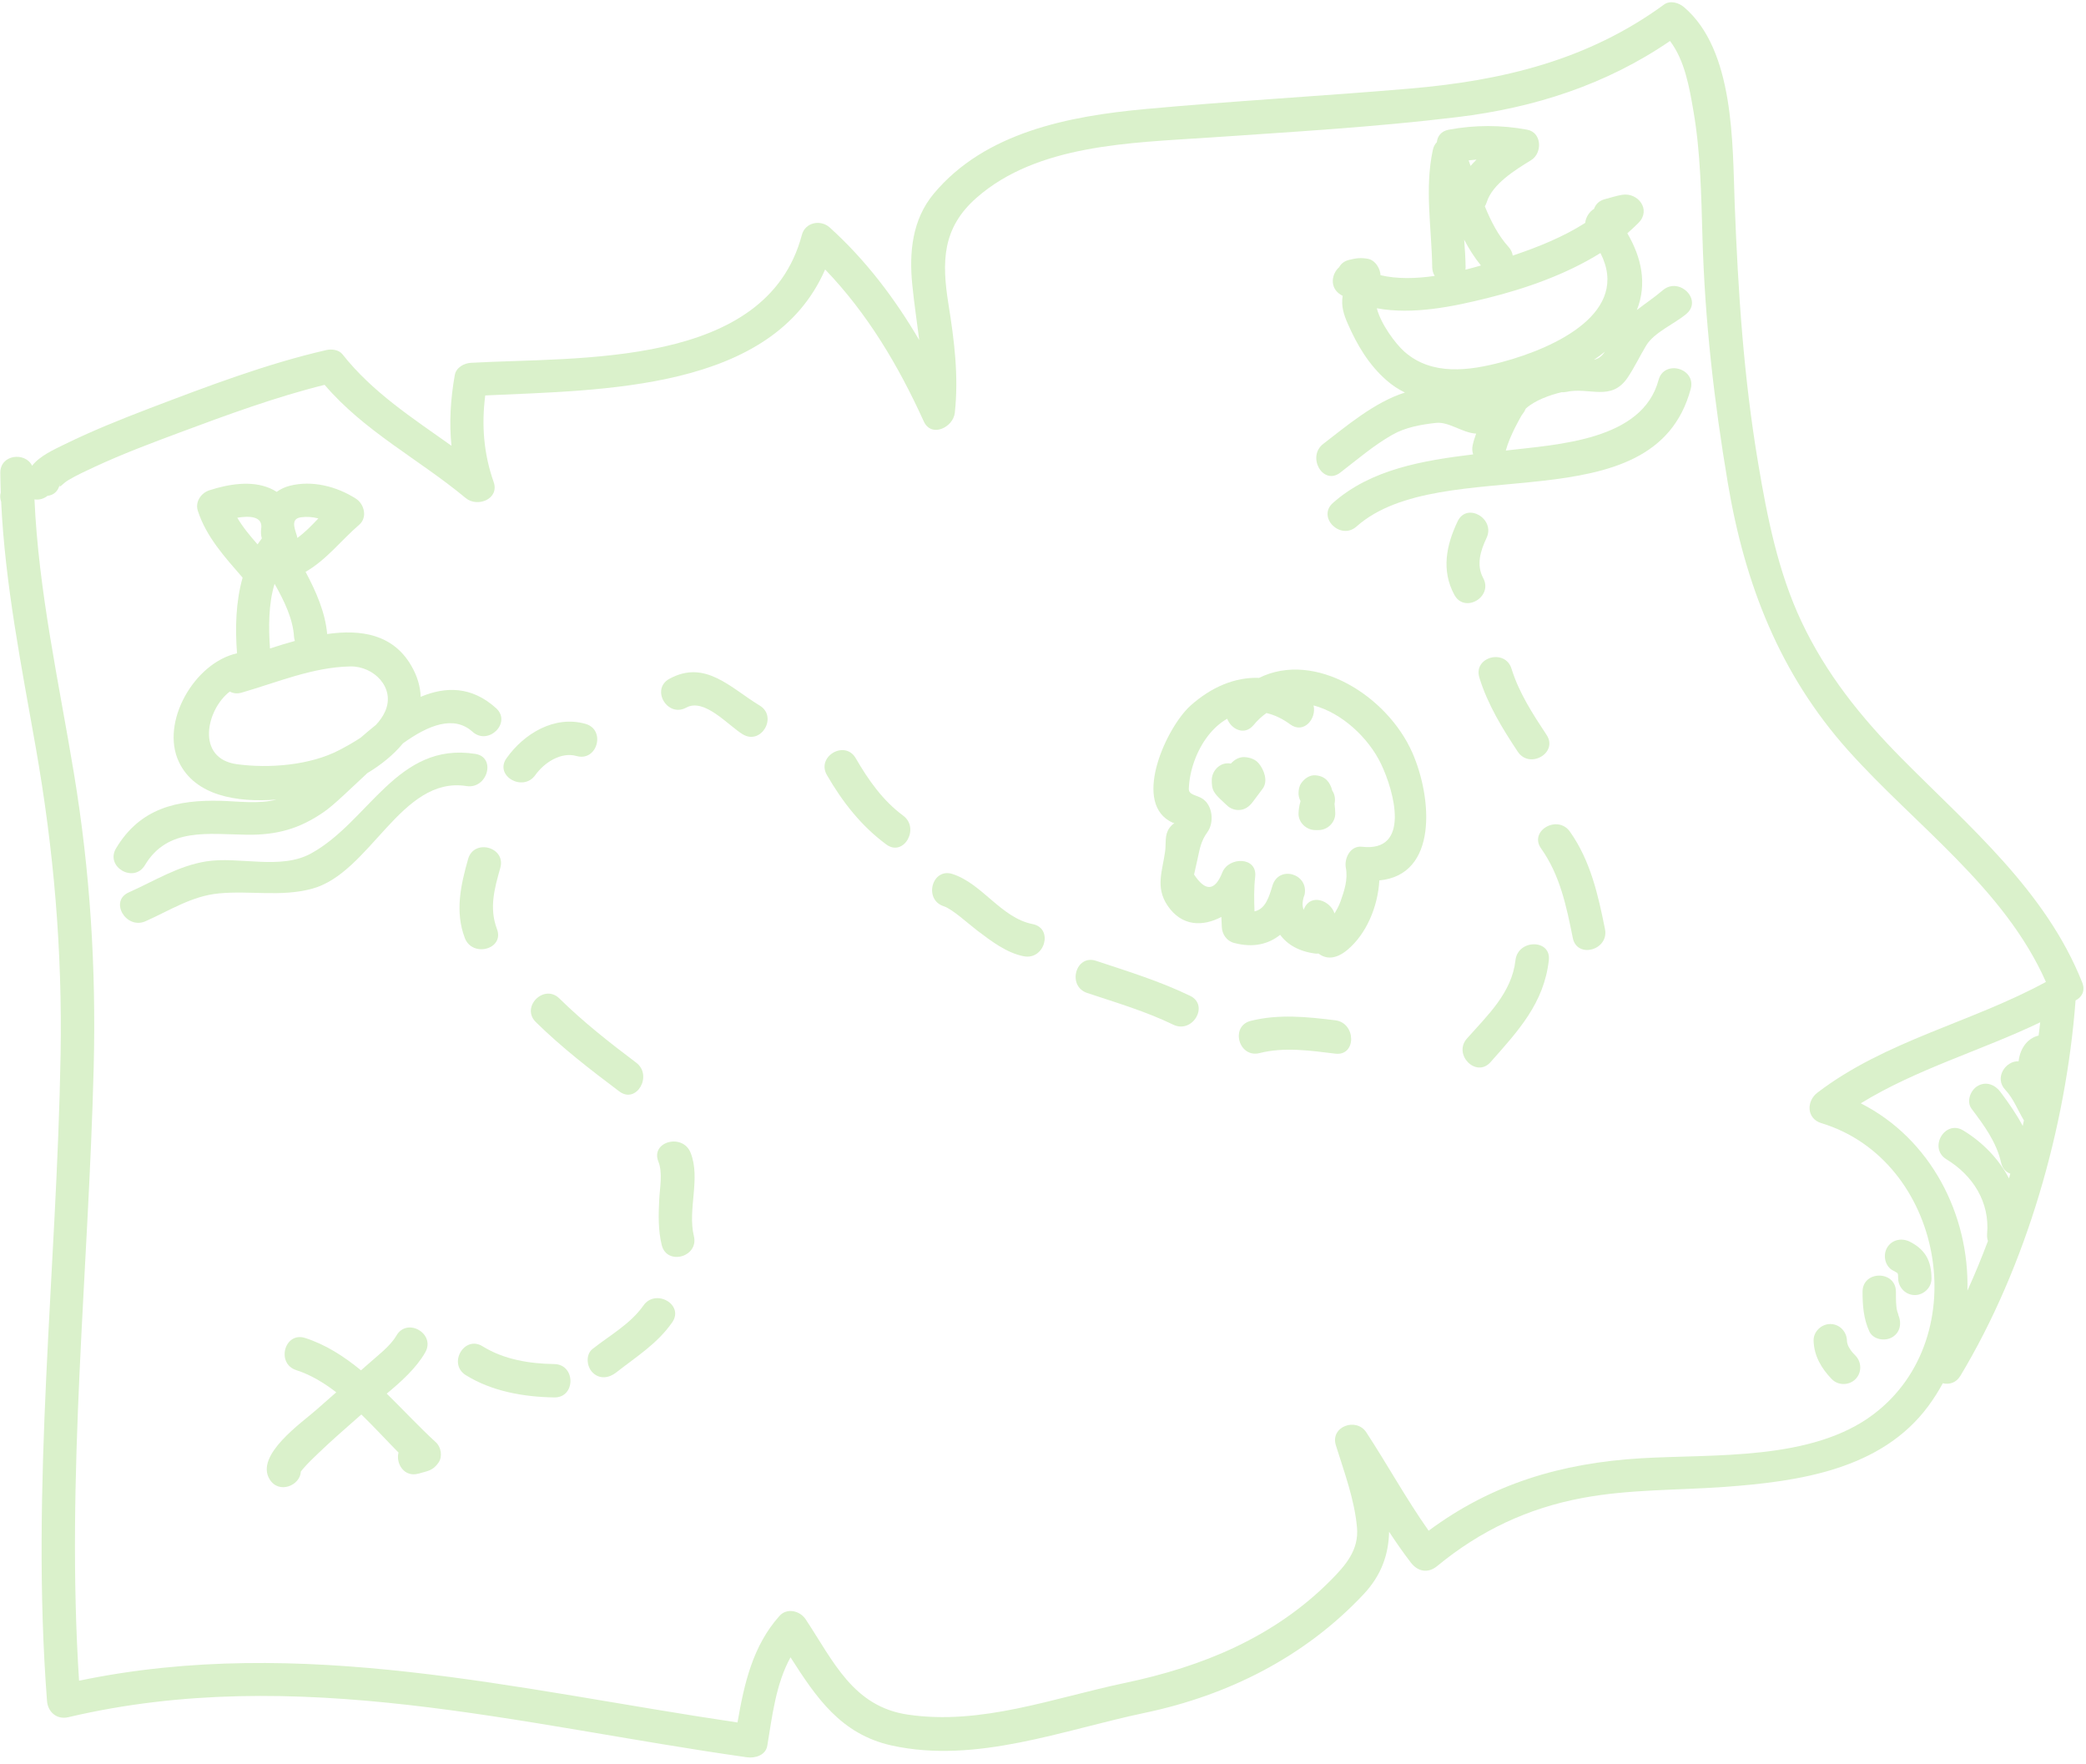<?xml version="1.0" encoding="UTF-8" standalone="no"?><svg xmlns="http://www.w3.org/2000/svg" xmlns:xlink="http://www.w3.org/1999/xlink" fill="#000000" height="300.5" preserveAspectRatio="xMidYMid meet" version="1" viewBox="35.1 62.7 355.4 300.5" width="355.4" zoomAndPan="magnify"><g fill="#daf1cb" id="change1_1"><path d="M 379.719 254.52 C 378.656 252.492 377.316 250.602 375.926 248.734 C 374.996 247.5 373.488 246.863 372.031 247.719 C 370.809 248.43 370.078 250.363 371.012 251.605 C 373.145 254.445 375.242 257.262 376.035 260.777 C 376.266 261.801 376.875 262.391 377.605 262.656 C 377.535 262.922 377.465 263.195 377.383 263.465 C 375.637 260.133 372.887 257.297 369.594 255.297 C 366.449 253.383 363.602 258.301 366.727 260.207 C 371.254 262.961 374.133 267.527 373.652 272.914 C 373.617 273.375 373.672 273.773 373.797 274.121 C 372.711 276.988 371.559 279.82 370.297 282.574 C 370.641 269.629 364.059 256.719 352.129 250.668 C 361.645 244.816 372.609 241.707 382.695 236.871 C 382.621 237.617 382.52 238.367 382.426 239.121 C 380.41 239.617 379.246 241.445 379.02 243.508 C 376.836 243.391 374.789 246.301 376.766 248.387 C 378.133 249.836 378.887 251.867 379.922 253.574 C 379.855 253.891 379.793 254.203 379.719 254.52 Z M 354.293 303.648 C 343.742 311.625 327.133 310.391 314.617 311.145 C 301.078 311.961 289.246 315.5 278.504 323.484 C 274.695 318.082 271.508 312.27 267.887 306.73 C 266.18 304.113 261.695 305.73 262.695 308.926 C 264.109 313.469 265.875 318.16 266.297 322.938 C 266.637 326.777 264.355 329.375 261.812 331.938 C 252.184 341.641 239.953 346.648 226.754 349.418 C 214.613 351.965 202.32 356.672 189.762 354.812 C 180.449 353.43 177.117 345.758 172.363 338.574 C 171.406 337.121 169.18 336.562 167.902 338 C 163.328 343.113 161.883 349.594 160.754 356.152 C 123.156 350.59 86.488 341.145 48.57 349.035 C 46.312 314.211 50.188 279.379 51.062 244.562 C 51.488 227.617 50.465 211.215 47.703 194.496 C 45.141 178.992 41.672 163.512 40.973 147.777 C 41.77 147.91 42.57 147.672 43.18 147.18 C 44.16 147.07 45.035 146.461 45.285 145.164 C 45.094 146.156 45.637 145.141 46.793 144.465 C 48.223 143.625 49.742 142.926 51.25 142.227 C 55.961 140.039 60.844 138.199 65.715 136.387 C 73.785 133.379 82.023 130.344 90.406 128.262 C 97.191 136.211 106.477 140.93 114.453 147.559 C 116.434 149.203 120.242 147.73 119.199 144.797 C 117.488 139.938 117.133 135.07 117.773 130.07 C 137.805 129.121 166.688 129.293 175.68 108.609 C 182.871 116.074 188.188 125.016 192.477 134.473 C 193.777 137.348 197.5 135.504 197.773 133.039 C 198.453 126.77 197.688 120.723 196.695 114.535 C 195.535 107.277 195.609 101.547 201.488 96.383 C 211.867 87.273 227.797 87.047 240.828 86.152 C 254.996 85.184 269.352 84.359 283.449 82.645 C 296.547 81.055 308.762 77.113 319.625 69.684 C 322.145 72.996 322.922 77.578 323.609 81.566 C 324.844 88.656 324.941 95.98 325.156 103.16 C 325.566 117.34 327.117 130.973 329.477 144.992 C 332.363 162.176 338.316 177.535 350.039 190.613 C 361.402 203.301 376.625 214.039 383.672 229.988 C 370.98 236.91 356.352 239.977 344.738 248.855 C 342.844 250.301 342.863 253.273 345.422 254.051 C 366.113 260.305 371.777 290.445 354.293 303.648 Z M 389.855 230.082 C 383.652 214.469 370.594 203.531 359.062 191.875 C 352.145 184.883 346.234 177.531 342.02 168.594 C 338.047 160.172 336.188 150.809 334.656 141.688 C 332.152 126.824 331.227 112.43 330.645 97.414 C 330.262 87.211 330.625 71.273 322.031 63.934 C 321.129 63.16 319.66 62.703 318.586 63.492 C 305.609 72.969 291.074 76.445 275.293 77.793 C 260.262 79.082 245.188 79.895 230.164 81.285 C 217.25 82.48 202.93 85.215 194.188 95.699 C 190.523 100.09 189.98 105.672 190.523 111.148 C 190.84 114.367 191.324 117.508 191.715 120.641 C 187.562 113.562 182.602 107.008 176.469 101.461 C 174.922 100.059 172.285 100.562 171.719 102.715 C 165.691 125.492 133.723 123.477 115.328 124.512 C 114.148 124.578 112.809 125.32 112.582 126.594 C 111.867 130.652 111.609 134.672 112.02 138.645 C 105.402 133.93 98.574 129.551 93.457 123.07 C 92.832 122.273 91.598 122.129 90.688 122.34 C 80.449 124.695 70.422 128.52 60.621 132.25 C 55.66 134.145 50.707 136.137 45.93 138.484 C 44.336 139.273 41.863 140.375 40.586 142.031 L 40.559 142.031 C 39.414 139.676 35.121 140.082 35.152 143.273 C 35.164 144.387 35.191 145.496 35.23 146.609 C 35.074 147.133 35.113 147.676 35.297 148.18 C 35.961 162.238 38.75 176.152 41.184 189.988 C 44.27 207.516 45.73 224.586 45.422 242.391 C 44.789 279.105 40.285 315.781 43.113 352.516 C 43.262 354.391 44.812 355.703 46.711 355.258 C 85.789 346.066 123.613 356.594 162.336 362.078 C 163.734 362.277 165.555 361.762 165.828 360.098 C 166.66 355.102 167.285 349.562 169.785 345.055 C 174.148 351.875 178.359 358.164 187.023 360.074 C 201.422 363.242 216.191 357.434 230.137 354.512 C 244.391 351.516 257.391 344.98 267.406 334.324 C 270.527 331.008 271.684 327.402 271.766 323.664 C 272.949 325.457 274.176 327.227 275.488 328.934 C 276.68 330.473 278.414 330.777 279.953 329.508 C 287.289 323.465 295.375 319.648 304.703 317.902 C 312.645 316.414 320.875 316.598 328.906 316.02 C 341.539 315.102 355.641 313.102 363.668 302.199 C 364.582 300.961 365.383 299.676 366.102 298.359 C 367.172 298.621 368.367 298.312 369.102 297.09 C 380.332 278.395 387.07 254.891 388.723 233.141 C 389.77 232.609 390.426 231.527 389.855 230.082" fill="inherit"/><path d="M 109.375 308.43 C 106.609 305.906 103.871 302.949 100.988 300.129 C 103.527 298.027 106.027 295.754 107.543 293.113 C 109.375 289.926 104.461 287.066 102.637 290.242 C 101.582 292.082 99.223 293.816 97.582 295.301 C 97.258 295.59 96.926 295.871 96.605 296.16 C 93.695 293.77 90.574 291.762 87.082 290.645 C 83.582 289.52 82.094 295.012 85.574 296.125 C 87.992 296.898 90.25 298.25 92.387 299.902 C 91.254 300.891 90.121 301.879 89.004 302.879 C 86.594 305.023 78.508 310.586 81.031 314.715 C 82.609 317.312 86.258 315.781 86.359 313.395 C 86.434 313.289 86.539 313.156 86.711 312.961 C 87.539 311.984 88.48 311.102 89.406 310.211 C 91.66 308.051 94.027 306 96.371 303.934 C 96.469 303.855 96.574 303.77 96.672 303.684 C 98.867 305.824 100.961 308.102 102.996 310.168 C 102.508 312.051 103.977 314.453 106.414 313.75 C 107.941 313.309 108.852 313.277 109.816 311.875 C 110.516 310.867 110.262 309.238 109.375 308.43" fill="inherit"/><path d="M 129.539 295.09 C 125.336 295.031 120.945 294.32 117.324 292.066 C 114.207 290.121 111.355 295.039 114.457 296.977 C 118.902 299.746 124.371 300.699 129.539 300.773 C 133.211 300.828 133.199 295.145 129.539 295.09" fill="inherit"/><path d="M 144.715 285.125 C 142.535 288.238 138.996 290.199 136.059 292.508 C 134.836 293.469 135.059 295.535 136.059 296.527 C 137.25 297.723 138.859 297.488 140.078 296.527 C 143.5 293.84 147.086 291.629 149.621 287.992 C 151.73 284.98 146.797 282.145 144.715 285.125" fill="inherit"/><path d="M 152.754 259.078 C 151.406 255.719 145.902 257.184 147.27 260.59 C 148.035 262.508 147.516 265.059 147.414 267.066 C 147.281 269.652 147.219 272.27 147.84 274.809 C 148.703 278.363 154.184 276.855 153.32 273.297 C 152.211 268.73 154.516 263.484 152.754 259.078" fill="inherit"/><path d="M 143.48 243.734 C 138.941 240.32 134.469 236.801 130.41 232.809 C 127.801 230.234 123.777 234.254 126.391 236.828 C 130.793 241.16 135.684 244.938 140.613 248.641 C 143.547 250.852 146.379 245.91 143.48 243.734" fill="inherit"/><path d="M 114.855 209.043 C 113.59 213.504 112.59 218.008 114.289 222.492 C 115.574 225.891 121.074 224.414 119.77 220.984 C 118.418 217.406 119.332 214.098 120.34 210.559 C 121.344 207.023 115.859 205.52 114.855 209.043" fill="inherit"/><path d="M 134.848 186.02 C 129.57 184.531 124.383 187.668 121.398 191.875 C 119.27 194.871 124.207 197.707 126.305 194.742 C 127.809 192.633 130.664 190.75 133.332 191.5 C 136.871 192.5 138.367 187.012 134.848 186.02" fill="inherit"/><path d="M 164.523 182.895 C 159.59 179.918 155.266 175 149.145 178.348 C 145.926 180.105 148.793 185.016 152.016 183.254 C 155.117 181.555 159.176 186.312 161.652 187.805 C 164.797 189.703 167.656 184.781 164.523 182.895" fill="inherit"/><path d="M 188.973 201.656 C 185.508 199.098 183.027 195.562 180.895 191.875 C 179.062 188.703 174.148 191.566 175.984 194.742 C 178.637 199.328 181.816 203.402 186.102 206.57 C 189.055 208.75 191.883 203.812 188.973 201.656" fill="inherit"/><path d="M 211.035 220.133 C 205.684 219.09 202.48 213.266 197.391 211.605 C 193.895 210.465 192.41 215.957 195.879 217.09 C 197.367 217.574 200.008 220.027 201.652 221.277 C 203.98 223.031 206.594 225.047 209.523 225.613 C 213.105 226.316 214.633 220.84 211.035 220.133" fill="inherit"/><path d="M 237.871 232.359 C 232.719 229.867 227.258 228.184 221.84 226.391 C 218.348 225.234 216.863 230.727 220.332 231.871 C 225.273 233.512 230.297 234.996 235 237.273 C 238.285 238.863 241.168 233.957 237.871 232.359" fill="inherit"/><path d="M 262.594 236.523 C 257.793 235.93 252.938 235.426 248.188 236.625 C 244.637 237.523 246.145 243.008 249.699 242.109 C 253.898 241.043 258.355 241.688 262.594 242.207 C 266.227 242.656 266.18 236.965 262.594 236.523" fill="inherit"/><path d="M 293.297 226.289 C 292.672 231.848 288.539 235.664 285.031 239.629 C 282.609 242.363 286.617 246.402 289.051 243.648 C 293.746 238.344 298.152 233.625 298.98 226.289 C 299.391 222.648 293.699 222.688 293.297 226.289" fill="inherit"/><path d="M 308.547 220.984 C 307.379 215.148 306.07 209.32 302.574 204.383 C 300.469 201.418 295.539 204.254 297.664 207.254 C 300.895 211.809 301.984 217.117 303.062 222.492 C 303.785 226.09 309.262 224.562 308.547 220.984" fill="inherit"/><path d="M 298.59 187.895 C 296.254 184.363 293.887 180.711 292.625 176.637 C 291.551 173.141 286.062 174.629 287.145 178.145 C 288.547 182.707 291.059 186.809 293.688 190.762 C 295.699 193.801 300.625 190.957 298.59 187.895" fill="inherit"/><path d="M 283.449 151.504 C 281.496 155.59 280.637 159.883 282.883 164.039 C 284.625 167.27 289.535 164.395 287.793 161.172 C 286.59 158.949 287.336 156.523 288.359 154.371 C 289.934 151.086 285.031 148.199 283.449 151.504" fill="inherit"/><path d="M 274.379 122.617 C 272.84 121.258 270.355 117.895 269.676 115.219 C 275.852 116.367 282.824 114.902 288.547 113.473 C 294.91 111.895 301.898 109.48 307.773 105.805 C 312.918 115.855 300.285 121.891 291.012 124.379 C 285.406 125.875 279.059 126.746 274.379 122.617 Z M 287.414 107.93 C 286.562 108.176 285.68 108.422 284.766 108.648 C 284.781 108.516 284.805 108.383 284.801 108.234 C 284.781 106.676 284.676 105.102 284.555 103.531 C 285.379 105.105 286.316 106.586 287.414 107.93 Z M 286.66 89.891 C 286.309 90.242 285.969 90.594 285.645 90.965 C 285.535 90.648 285.426 90.328 285.32 90.02 C 285.766 89.965 286.211 89.926 286.66 89.891 Z M 306.672 123.992 C 307.316 123.555 307.945 123.094 308.539 122.609 C 308.09 123.285 307.516 123.82 306.672 123.992 Z M 317.672 127.449 C 314.898 137.77 300.457 138.418 291.648 139.457 C 292.016 138.121 292.578 136.855 293.191 135.609 C 293.543 134.902 293.926 134.207 294.312 133.516 C 294.477 133.234 295.445 131.977 294.738 132.773 C 294.883 132.613 294.996 132.441 295.098 132.27 C 296.57 130.941 299.113 129.996 301.156 129.52 C 301.422 129.535 301.688 129.523 301.941 129.469 C 305.871 128.578 309.605 131.199 312.422 127.008 C 313.59 125.262 314.48 123.363 315.566 121.566 C 316.934 119.297 320.395 117.895 322.426 116.164 C 325.223 113.781 321.18 109.781 318.402 112.145 C 316.926 113.406 315.398 114.41 313.98 115.52 C 315.75 111.023 314.766 106.57 312.355 102.441 C 313.023 101.855 313.676 101.262 314.289 100.637 C 316.434 98.43 314.203 95.477 311.52 95.883 C 310.465 96.043 309.59 96.367 308.562 96.621 C 307.543 96.879 306.949 97.512 306.691 98.27 C 305.895 98.762 305.285 99.672 305.176 100.676 C 301.387 103.094 297.055 104.828 292.828 106.242 C 292.758 105.734 292.531 105.219 292.102 104.75 C 290.371 102.84 289.125 100.414 288.078 97.852 C 288.199 97.645 288.316 97.422 288.395 97.16 C 289.371 94.016 293.324 91.609 295.965 89.984 C 297.906 88.789 297.824 85.258 295.281 84.793 C 290.832 83.969 286.398 83.969 281.941 84.793 C 280.621 85.035 280 85.926 279.902 86.922 C 279.582 87.246 279.336 87.684 279.215 88.254 C 277.797 94.895 279.016 101.531 279.113 108.234 C 279.129 108.824 279.289 109.305 279.539 109.707 C 276.379 110.164 273.176 110.262 270.305 109.586 C 270.285 109.324 270.242 109.059 270.152 108.777 C 269.855 107.895 269.148 106.965 268.164 106.793 C 266.941 106.578 266.152 106.672 264.93 106.98 C 264.098 107.184 263.566 107.656 263.254 108.223 C 261.953 109.367 261.586 111.715 263.516 112.91 C 263.625 112.98 263.742 113.035 263.855 113.098 L 263.852 113.117 C 263.586 114.844 264.023 116.246 264.707 117.809 C 266.316 121.477 268.262 124.789 271.289 127.457 C 272.281 128.336 273.352 129.031 274.465 129.578 C 269.262 131.207 264.387 135.387 260.551 138.32 C 257.688 140.52 260.512 145.461 263.426 143.23 C 266.34 141 269.117 138.586 272.324 136.766 C 274.566 135.492 277.223 135.027 279.738 134.746 C 281.953 134.496 284.309 136.48 286.598 136.57 C 286.363 137.223 286.152 137.875 286.008 138.535 C 285.875 139.129 285.93 139.652 286.09 140.113 C 277.586 141.148 268.688 142.625 262.195 148.383 C 259.453 150.82 263.484 154.824 266.215 152.398 C 280.809 139.469 316.855 152.422 323.152 128.965 C 324.105 125.418 318.621 123.91 317.672 127.449" fill="inherit"/><path d="M 267.145 206.957 C 265.164 206.727 264.09 208.934 264.398 210.559 C 264.773 212.516 264.148 214.406 263.504 216.234 C 263.25 216.961 262.871 217.656 262.469 218.32 C 261.77 216.148 258.477 214.844 257.297 217.465 L 257.203 217.703 C 256.926 216.988 256.977 216.117 257.371 215.105 C 258.082 211.531 252.957 210.051 251.891 213.594 C 251.312 215.508 250.711 217.57 248.836 217.969 C 248.762 216.004 248.723 214.062 248.949 212.07 C 249.336 208.613 244.457 208.621 243.363 211.316 C 242.098 214.516 240.488 214.645 238.539 211.691 C 238.73 210.867 238.914 210.035 239.094 209.203 C 239.496 207.398 239.664 206.047 240.812 204.469 C 242.02 202.785 241.707 199.785 239.852 198.699 C 238.855 198.117 237.605 198.117 237.645 197.066 C 237.754 193.922 239.008 190.516 240.918 188.051 C 241.887 186.801 242.992 185.832 244.18 185.148 C 244.867 186.945 247.133 188.098 248.68 186.223 C 249.371 185.387 250.109 184.715 250.875 184.176 C 252.246 184.504 253.605 185.137 254.902 186.098 C 257.215 187.812 259.438 185.152 258.898 182.883 C 263.691 184.137 268.246 188.367 270.391 192.84 C 272.672 197.59 275.453 207.926 267.145 206.957 Z M 275.73 190.941 C 271.473 181.254 259.125 173.473 249.617 178.188 C 245.516 178.031 241.453 179.762 237.938 182.91 C 233.949 186.48 228.125 198.93 234.328 202.566 C 234.699 202.785 234.98 202.898 235.188 202.961 C 234.961 203.07 234.672 203.301 234.34 203.758 C 233.477 204.953 233.789 206.375 233.613 207.695 C 233.156 211.07 231.922 213.812 233.98 216.922 C 236.418 220.594 240.059 220.57 243.188 218.914 C 243.215 219.473 243.238 220.035 243.262 220.602 C 243.305 221.859 244.094 223.012 245.352 223.344 C 248.613 224.207 251.211 223.562 253.207 221.961 C 254.449 223.645 256.422 224.797 259.18 225.152 C 259.371 225.176 259.551 225.172 259.73 225.145 C 260.992 226.109 262.648 226.199 264.664 224.523 C 267.914 221.812 269.867 217.109 270.102 212.691 C 280.113 211.766 279.109 198.641 275.73 190.941" fill="inherit"/><path d="M 249.551 192.75 C 248.949 192.035 248.051 191.742 247.145 191.688 C 246.23 191.637 245.414 192.121 244.809 192.785 C 244.672 192.77 244.531 192.746 244.395 192.742 C 242.848 192.668 241.555 194.082 241.555 195.586 C 241.555 196.281 241.57 196.953 241.941 197.586 C 242.445 198.445 243.391 199.168 244.094 199.867 C 244.621 200.395 245.352 200.699 246.102 200.699 C 247.191 200.699 247.938 200.121 248.559 199.293 C 249.113 198.551 249.664 197.812 250.219 197.074 C 251.191 195.781 250.465 193.84 249.551 192.75" fill="inherit"/><path d="M 262.469 199.652 C 262.645 198.859 262.523 198.047 262.082 197.395 C 261.727 195.992 260.922 194.906 259.203 194.785 C 258.191 194.715 257.273 195.391 256.754 196.195 C 256.43 196.684 256.344 197.289 256.336 197.859 C 256.336 198.32 256.461 198.758 256.664 199.148 L 256.672 199.195 C 256.48 199.863 256.359 200.551 256.336 201.27 C 256.285 202.816 257.672 204.117 259.18 204.117 L 259.746 204.117 C 261.285 204.117 262.609 202.816 262.594 201.27 C 262.586 200.727 262.535 200.191 262.469 199.652" fill="inherit"/><path d="M 75.469 192.895 C 68.387 191.934 70.258 183.543 74.258 180.516 C 74.809 180.82 75.488 180.93 76.277 180.699 C 82.375 178.941 88.348 176.367 94.773 176.238 C 98.781 176.152 102.523 179.883 100.711 183.914 C 100.332 184.758 99.785 185.516 99.145 186.199 C 98.262 186.906 97.402 187.633 96.562 188.363 C 95.363 189.168 94.094 189.867 92.93 190.477 C 87.965 193.078 80.969 193.645 75.469 192.895 Z M 75.527 150.902 C 77.664 150.551 79.906 150.656 79.602 152.754 C 79.523 153.332 79.551 153.902 79.711 154.422 C 79.457 154.758 79.215 155.098 78.98 155.441 C 77.715 154.012 76.477 152.523 75.527 150.902 Z M 81.883 162.168 C 83.52 165.047 85.012 168.156 85.188 171.133 C 85.207 171.41 85.262 171.656 85.34 171.895 C 83.895 172.289 82.469 172.734 81.098 173.18 C 80.855 169.719 80.812 165.633 81.883 162.168 Z M 86.41 150.824 C 87.395 150.688 88.387 150.781 89.34 151.02 C 88.215 152.219 87.059 153.406 85.758 154.348 C 85.73 154.195 85.711 154.051 85.656 153.891 C 85.188 152.457 84.699 151.047 86.41 150.824 Z M 119.609 183.34 C 115.445 179.586 111.031 179.633 106.773 181.414 C 106.719 179.688 106.215 177.891 105.133 176.047 C 102.012 170.73 96.574 169.902 90.84 170.719 C 90.527 167.074 88.961 163.488 87.16 160.121 C 90.68 158.117 93.18 154.793 96.293 152.105 C 97.742 150.863 97.172 148.562 95.723 147.645 C 92.469 145.566 88.285 144.488 84.484 145.457 C 83.605 145.68 82.867 146.043 82.242 146.496 C 81.883 146.262 81.488 146.047 81.047 145.863 C 77.859 144.516 73.965 145.199 70.789 146.223 C 69.359 146.676 68.309 148.199 68.805 149.715 C 70.234 154.164 73.422 157.633 76.434 161.109 C 75.258 165.254 75.156 169.777 75.484 174 C 68.219 175.609 62.371 185.754 65.582 192.512 C 68.32 198.277 75.469 199.445 82.184 198.922 C 79.234 199.715 75.621 199.211 72.766 199.133 C 65.203 198.93 58.957 200.395 54.871 207.23 C 52.984 210.387 57.906 213.242 59.785 210.102 C 63.676 203.578 70.648 204.84 77.215 204.91 C 82.281 204.969 86.141 203.898 90.289 201.023 C 92.086 199.785 94.719 197.145 97.691 194.406 C 99.992 193.031 102.133 191.312 103.758 189.34 C 108.07 186.234 112.418 184.5 115.594 187.359 C 118.305 189.805 122.34 185.801 119.609 183.34" fill="inherit"/><path d="M 116.078 191.137 C 102.754 189.043 98.008 202.652 88.09 208.102 C 82.91 210.953 75.844 208.57 70.25 209.449 C 65.449 210.207 61.41 212.789 57.031 214.738 C 53.684 216.223 56.578 221.125 59.902 219.645 C 64.047 217.801 67.789 215.34 72.402 214.906 C 77.742 214.395 82.957 215.535 88.23 214.121 C 98.242 211.441 103.395 194.863 114.566 196.617 C 118.152 197.184 119.695 191.703 116.078 191.137" fill="inherit"/><path d="M 351.219 293.645 C 350.652 293.066 350.484 292.879 350.09 292.199 C 350.012 292.047 349.977 291.961 349.961 291.945 C 349.922 291.836 349.879 291.727 349.852 291.617 C 349.824 291.52 349.809 291.422 349.785 291.324 C 349.785 291.285 349.785 291.227 349.773 291.109 C 349.734 289.559 348.516 288.27 346.934 288.27 C 345.418 288.27 344.047 289.559 344.09 291.109 C 344.16 293.691 345.43 295.848 347.195 297.664 C 348.277 298.777 350.133 298.75 351.219 297.664 C 352.324 296.562 352.297 294.758 351.219 293.645" fill="inherit"/><path d="M 358.48 286.641 C 358.68 287.066 358.344 286.105 358.352 286.145 C 358.223 285.668 358.23 285.605 358.195 285.258 C 358.109 284.43 358.117 283.598 358.117 282.77 C 358.109 279.102 352.43 279.102 352.43 282.77 C 352.43 285.102 352.598 287.359 353.578 289.512 C 354.219 290.922 356.23 291.258 357.465 290.527 C 358.898 289.691 359.133 288.051 358.48 286.641" fill="inherit"/><path d="M 363.223 276.598 C 362.574 275.555 361.582 274.801 360.5 274.25 C 359.121 273.547 357.426 273.875 356.609 275.27 C 355.859 276.551 356.25 278.453 357.629 279.16 C 357.891 279.293 358.145 279.438 358.391 279.598 L 358.453 279.805 L 358.473 279.863 C 358.488 280.074 358.492 280.281 358.496 280.496 C 358.516 282.043 359.77 283.336 361.336 283.336 C 362.871 283.336 364.199 282.043 364.18 280.496 C 364.168 279.145 363.953 277.762 363.223 276.598" fill="inherit"/></g></svg>